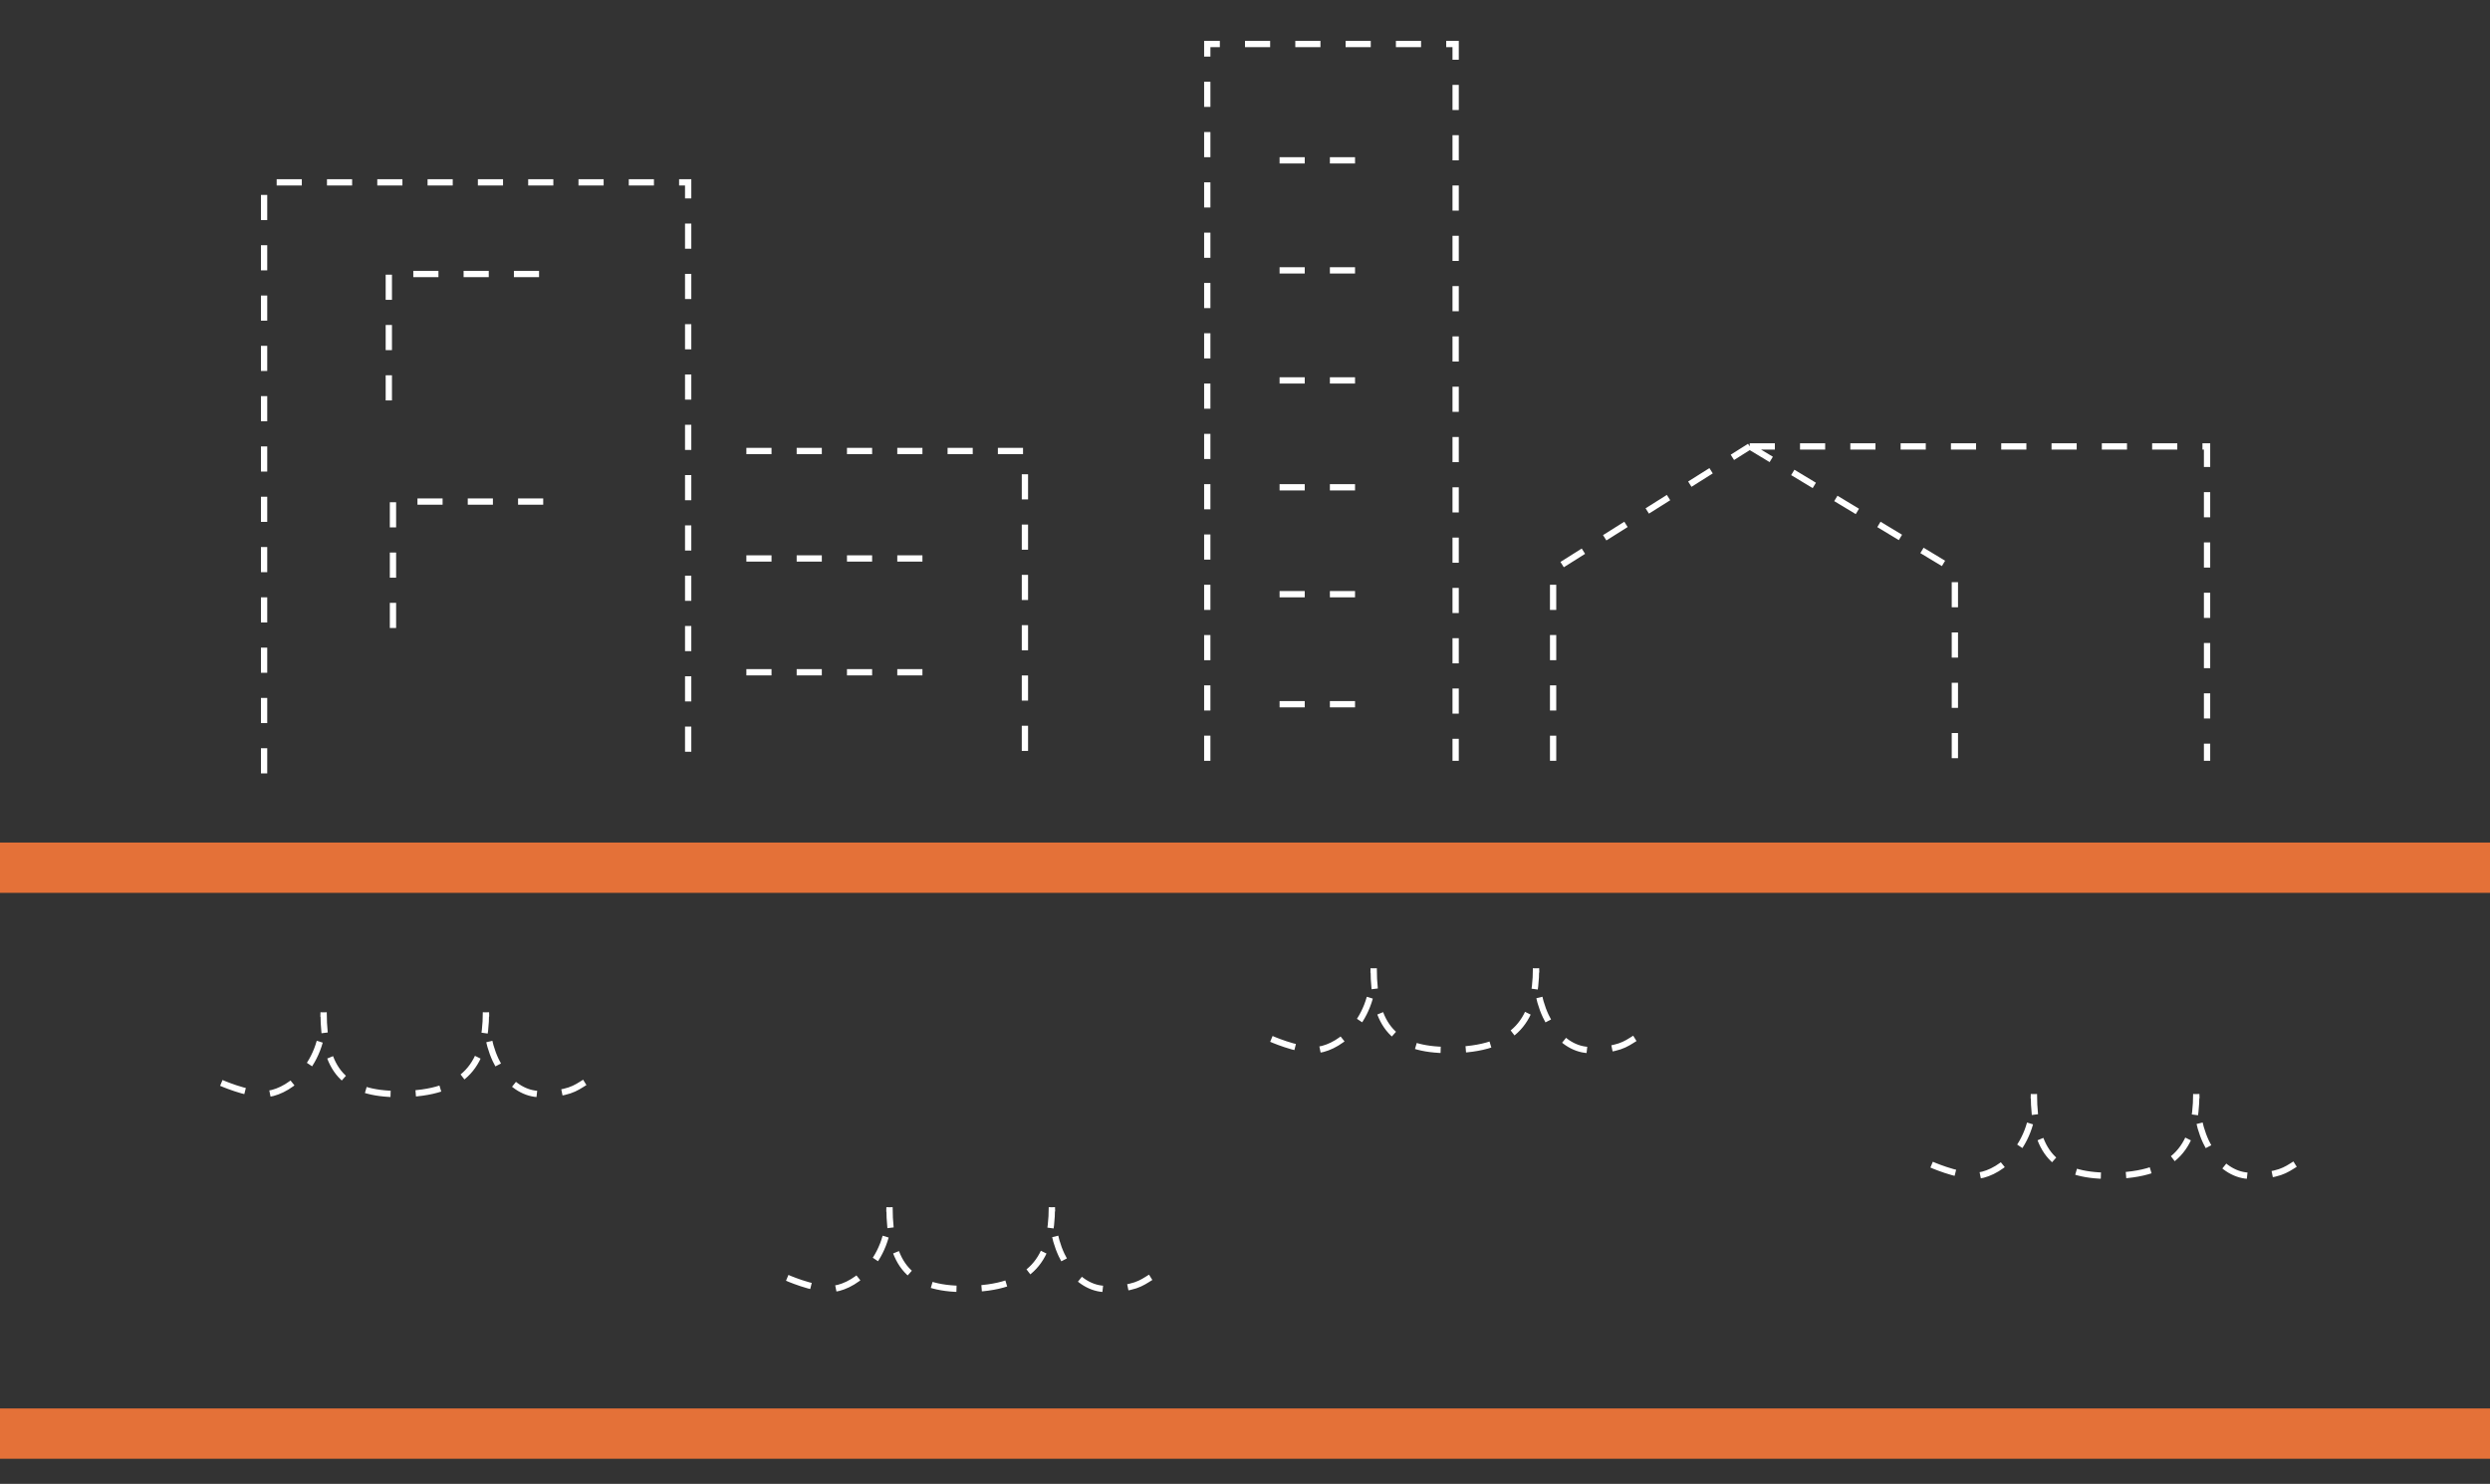 <svg width="396" height="236" viewBox="0 0 396 236" fill="none" xmlns="http://www.w3.org/2000/svg">
<rect x="0" y="0" width="396" height="236" fill="#333333" stroke="none"/>
<path d="M192 121V7H231.5V121" stroke="white" stroke-dasharray="4 4"/>
<path d="M247 121V90.697L278.268 71M278.268 71L310.895 90.697V121M278.268 71H351V121" stroke="white" stroke-dasharray="4 4"/>
<path d="M0 138H396M0 228H396" stroke="#E47138" stroke-width="8"/>
<path d="M42 123V29H109.443V123M118.699 71.727H163V123" stroke="white" stroke-dasharray="4 4"/>
<path d="M93 172.143C91.503 173.071 90.381 174 85.89 174C81.4 174 77.284 168.893 77.284 161C77.284 168.893 74.29 174 63.439 174C54.757 174 51.465 170.286 51.465 161C51.465 170.286 45.103 174 42.11 174C39.116 174 35 172.143 35 172.143" stroke="white" stroke-dasharray="4 4"/>
<path d="M183 203.143C181.503 204.071 180.381 205 175.89 205C171.4 205 167.284 199.893 167.284 192C167.284 199.893 164.29 205 153.439 205C144.757 205 141.465 201.286 141.465 192C141.465 201.286 135.103 205 132.11 205C129.116 205 125 203.143 125 203.143" stroke="white" stroke-dasharray="4 4"/>
<path d="M260 165.143C258.503 166.071 257.381 167 252.89 167C248.4 167 244.284 161.893 244.284 154C244.284 161.893 241.29 167 230.439 167C221.757 167 218.465 163.286 218.465 154C218.465 163.286 212.103 167 209.11 167C206.116 167 202 165.143 202 165.143" stroke="white" stroke-dasharray="4 4"/>
<path d="M365 185.143C363.503 186.071 362.381 187 357.89 187C353.4 187 349.284 181.893 349.284 174C349.284 181.893 346.29 187 335.439 187C326.757 187 323.465 183.286 323.465 174C323.465 183.286 317.103 187 314.11 187C311.116 187 307 185.143 307 185.143" stroke="white" stroke-dasharray="4 4"/>
<path d="M61.836 63.685V43.578H88.945M62.497 99.877V79.77H89.606" stroke="white" stroke-dasharray="4 4"/>
<path d="M118.699 88.818H148.453M118.699 106.915H148.453" stroke="white" stroke-dasharray="4 4"/>
<path d="M203.5 25.5H219M203.5 43H219M203.5 60.5H219M203.5 77.5H219M203.5 94.5H219M203.5 112H219" stroke="white" stroke-dasharray="4 4"/>
</svg>
